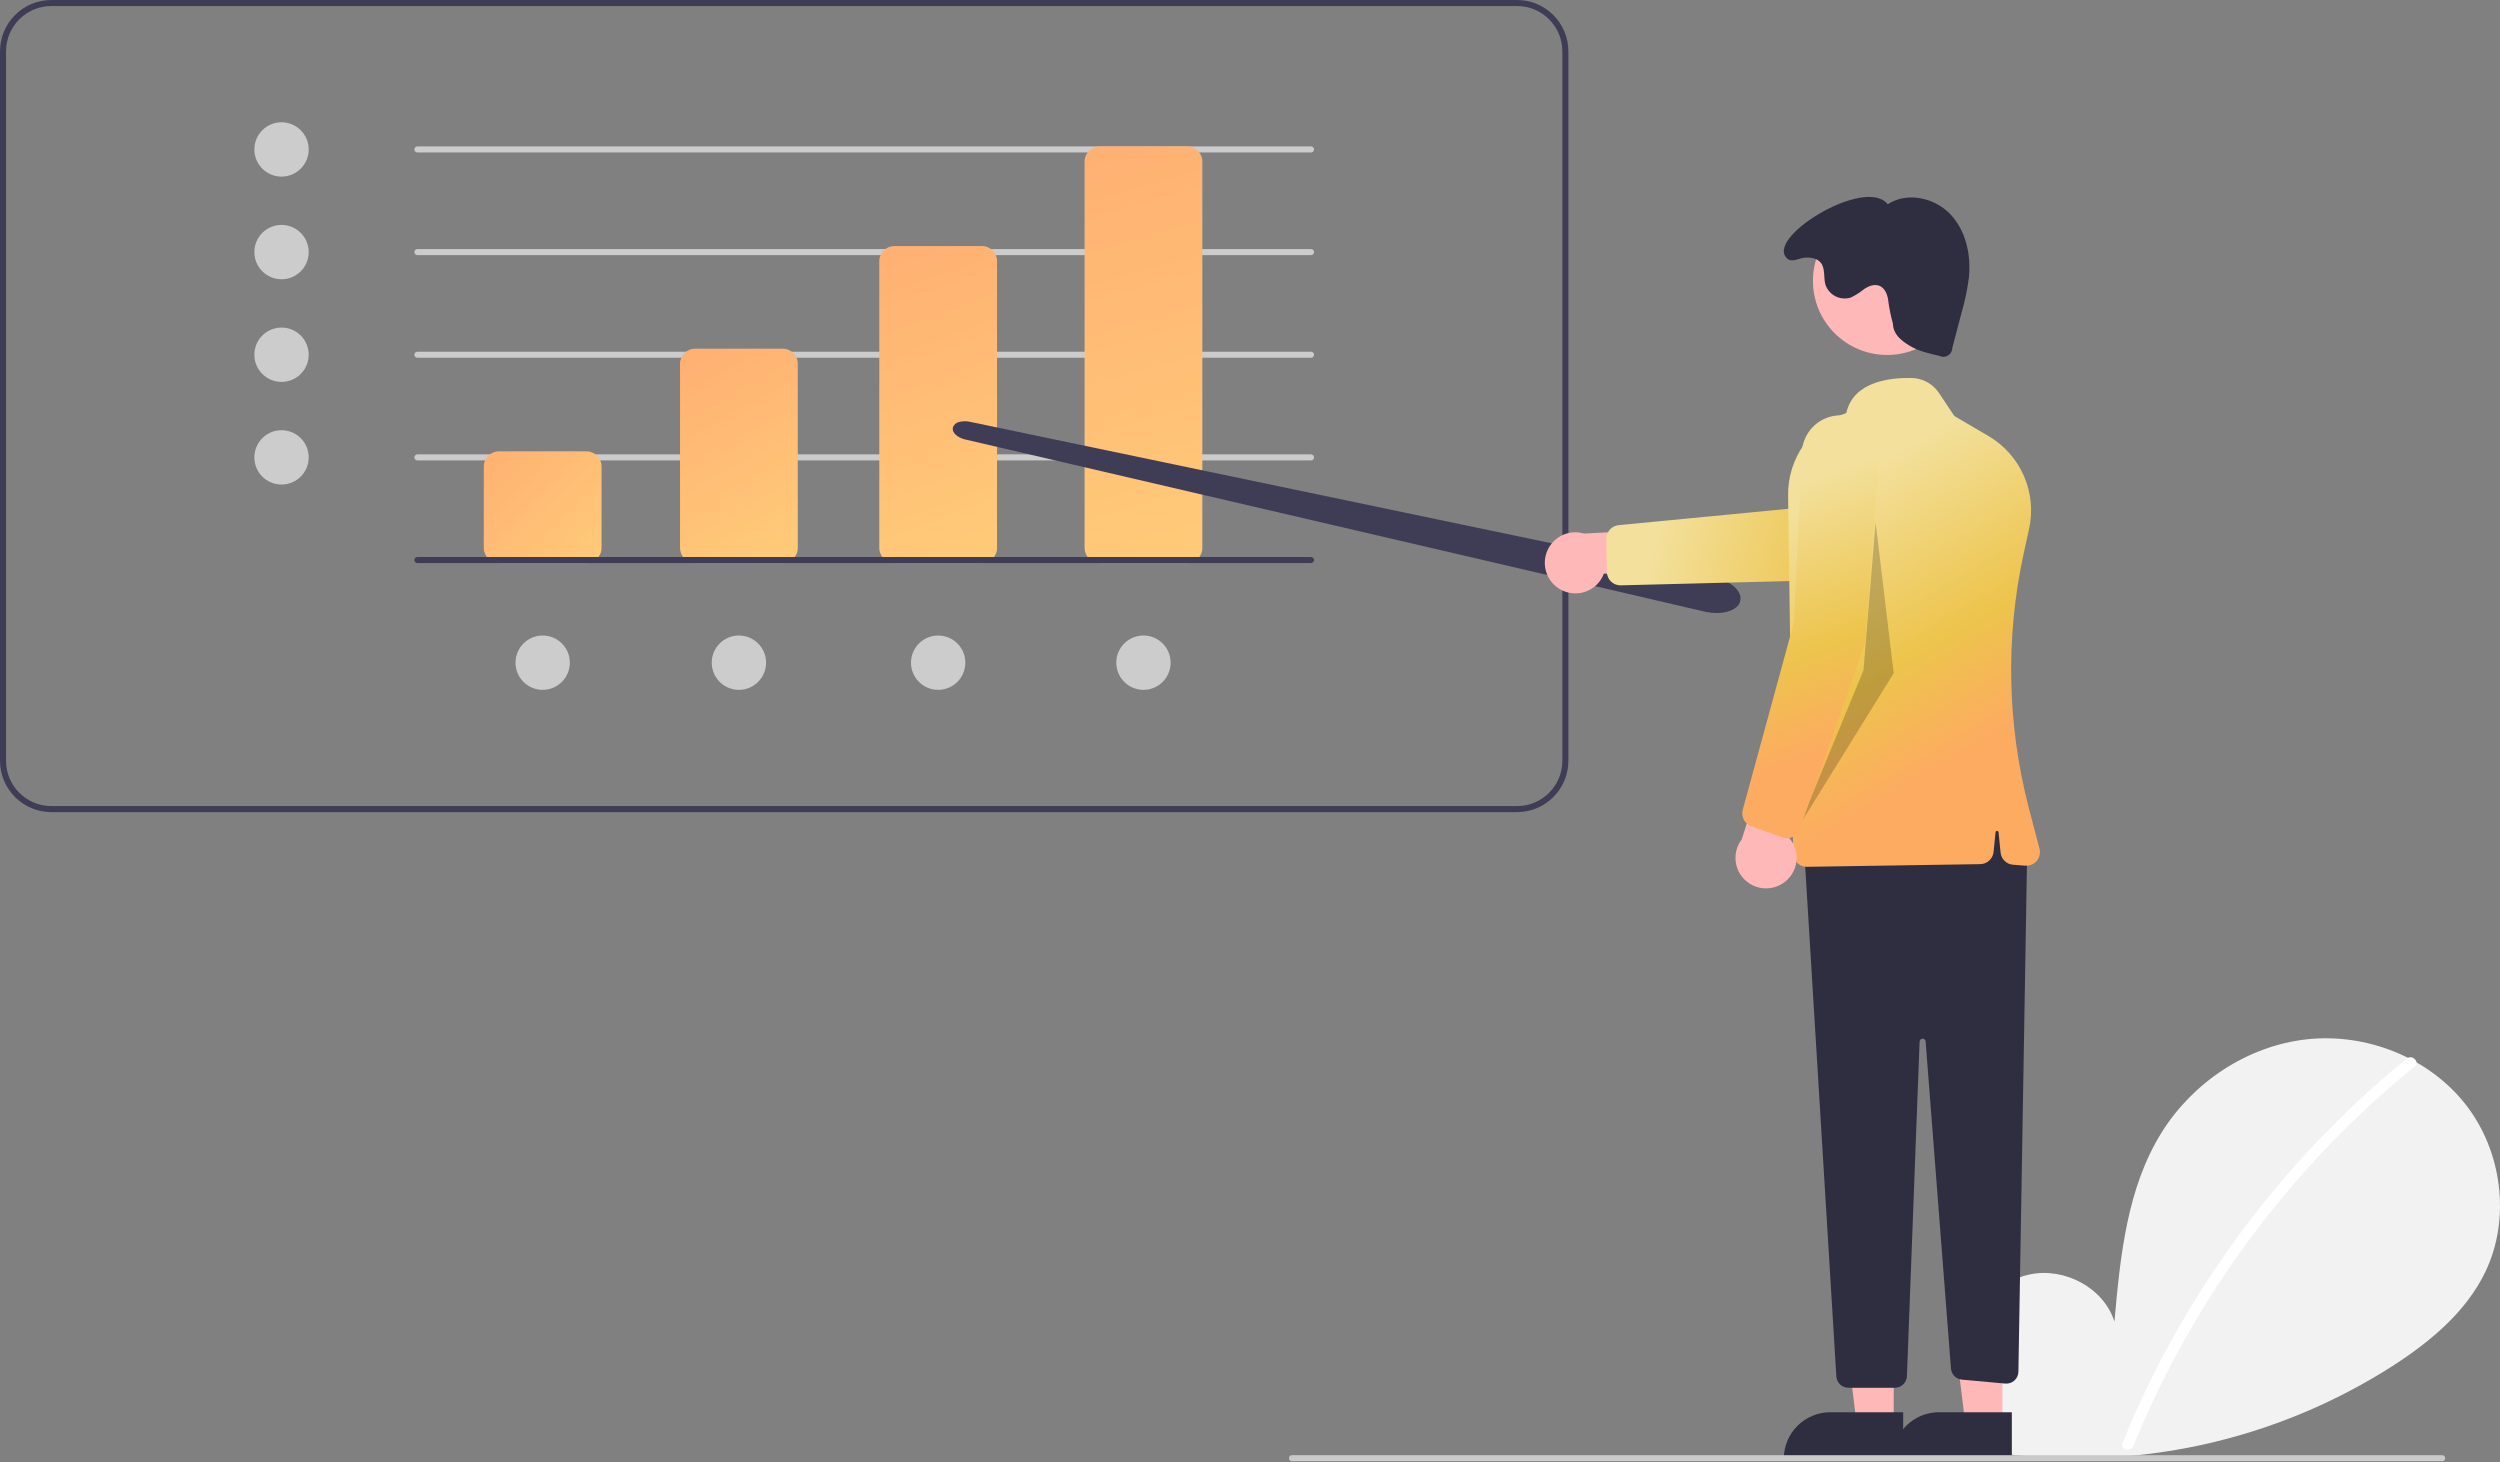 <?xml version="1.0" encoding="UTF-8"?>
<svg width="400px" height="234px" viewBox="0 0 400 234" version="1.1" xmlns="http://www.w3.org/2000/svg" xmlns:xlink="http://www.w3.org/1999/xlink">
    <rect x="0" y="0" width="400" height="234" fill="#808080" stroke="none"/>
    <title>Illustration</title>
    <defs>
        <linearGradient x1="0%" y1="4.997%" x2="100%" y2="95.003%" id="linearGradient-1">
            <stop stop-color="#FFB173" offset="0%"></stop>
            <stop stop-color="#FFCA78" offset="99.579%"></stop>
        </linearGradient>
        <linearGradient x1="34.914%" y1="0%" x2="65.086%" y2="100%" id="linearGradient-2">
            <stop stop-color="#FFB173" offset="0%"></stop>
            <stop stop-color="#FFCA78" offset="99.579%"></stop>
        </linearGradient>
        <linearGradient x1="43.102%" y1="0%" x2="56.898%" y2="100%" id="linearGradient-3">
            <stop stop-color="#FFB173" offset="0%"></stop>
            <stop stop-color="#FFCA78" offset="99.579%"></stop>
        </linearGradient>
        <linearGradient x1="46.007%" y1="0%" x2="53.993%" y2="100%" id="linearGradient-4">
            <stop stop-color="#FFB173" offset="0%"></stop>
            <stop stop-color="#FFCA78" offset="99.579%"></stop>
        </linearGradient>
        <linearGradient x1="13.329%" y1="46.515%" x2="87.145%" y2="53.095%" id="linearGradient-5">
            <stop stop-color="#F3E09C" offset="0%"></stop>
            <stop stop-color="#EDC44C" offset="62.06%"></stop>
            <stop stop-color="#FDAB61" offset="100%"></stop>
        </linearGradient>
        <linearGradient x1="40.267%" y1="15.904%" x2="59.859%" y2="80.277%" id="linearGradient-6">
            <stop stop-color="#F3E09C" offset="0%"></stop>
            <stop stop-color="#EDC44C" offset="62.06%"></stop>
            <stop stop-color="#FDAB61" offset="100%"></stop>
        </linearGradient>
        <linearGradient x1="46.154%" y1="15.904%" x2="53.896%" y2="80.277%" id="linearGradient-7">
            <stop stop-color="#F3E09C" offset="0%"></stop>
            <stop stop-color="#EDC44C" offset="62.06%"></stop>
            <stop stop-color="#FDAB61" offset="100%"></stop>
        </linearGradient>
    </defs>
    <g id="Commercial-Collections-Litigation-Service" stroke="none" stroke-width="1" fill="none" fill-rule="evenodd">
        <g transform="translate(-840, -720)" fill-rule="nonzero" id="A-Premier-Choice-for-Adversary-Bankruptcy">
            <g transform="translate(100, 720)">
                <g id="Illustration" transform="translate(740, 0)">
                    <path d="M242.731,129.939 L8.212,129.939 C3.679,129.934 0.005,126.261 0,121.728 L0,8.212 C0.005,3.679 3.679,0.005 8.212,0 L242.731,0 C247.264,0.005 250.937,3.679 250.942,8.212 L250.942,121.728 C250.937,126.261 247.264,129.934 242.731,129.939 L242.731,129.939 Z M8.212,0.966 C4.212,0.971 0.971,4.212 0.966,8.212 L0.966,121.728 C0.971,125.727 4.212,128.969 8.212,128.973 L242.731,128.973 C246.731,128.969 249.972,125.727 249.976,121.728 L249.976,8.212 C249.972,4.212 246.731,0.971 242.731,0.966 L8.212,0.966 Z" id="Shape" fill="#3F3D56"></path>
                    <circle id="Oval" fill="#CCCCCC" cx="45.044" cy="23.911" r="4.347"></circle>
                    <circle id="Oval" fill="#CCCCCC" cx="45.044" cy="40.334" r="4.347"></circle>
                    <circle id="Oval" fill="#CCCCCC" cx="45.044" cy="56.758" r="4.347"></circle>
                    <circle id="Oval" fill="#CCCCCC" cx="45.044" cy="73.181" r="4.347"></circle>
                    <circle id="Oval" fill="#CCCCCC" cx="118.226" cy="106.029" r="4.347"></circle>
                    <circle id="Oval" fill="#CCCCCC" cx="86.828" cy="106.029" r="4.347"></circle>
                    <circle id="Oval" fill="#CCCCCC" cx="182.954" cy="106.029" r="4.347"></circle>
                    <circle id="Oval" fill="#CCCCCC" cx="150.107" cy="106.029" r="4.347"></circle>
                    <path d="M209.763,24.394 L66.781,24.394 C66.514,24.394 66.298,24.178 66.298,23.911 C66.298,23.644 66.514,23.428 66.781,23.428 L209.763,23.428 C210.03,23.428 210.246,23.644 210.246,23.911 C210.246,24.178 210.03,24.394 209.763,24.394 Z" id="Path" fill="#CCCCCC"></path>
                    <path d="M209.763,40.817 L66.781,40.817 C66.514,40.817 66.298,40.601 66.298,40.334 C66.298,40.068 66.514,39.851 66.781,39.851 L209.763,39.851 C210.03,39.851 210.246,40.068 210.246,40.334 C210.246,40.601 210.03,40.817 209.763,40.817 Z" id="Path" fill="#CCCCCC"></path>
                    <path d="M209.763,57.241 L66.781,57.241 C66.514,57.241 66.298,57.025 66.298,56.758 C66.298,56.491 66.514,56.275 66.781,56.275 L209.763,56.275 C210.03,56.275 210.246,56.491 210.246,56.758 C210.246,57.025 210.03,57.241 209.763,57.241 Z" id="Path" fill="#CCCCCC"></path>
                    <path d="M209.763,73.665 L66.781,73.665 C66.514,73.665 66.298,73.448 66.298,73.181 C66.298,72.915 66.514,72.698 66.781,72.698 L209.763,72.698 C210.03,72.698 210.246,72.915 210.246,73.181 C210.246,73.448 210.03,73.665 209.763,73.665 Z" id="Path" fill="#CCCCCC"></path>
                    <path d="M93.832,90.088 L79.823,90.088 C78.49,90.087 77.41,89.006 77.408,87.673 L77.408,74.631 C77.41,73.297 78.49,72.217 79.823,72.215 L93.832,72.215 C95.165,72.217 96.245,73.297 96.247,74.631 L96.247,87.673 C96.245,89.006 95.165,90.087 93.832,90.088 L93.832,90.088 Z" id="Path" fill="url(#linearGradient-1)"></path>
                    <path d="M125.23,90.088 L111.221,90.088 C109.888,90.087 108.808,89.006 108.806,87.673 L108.806,58.207 C108.808,56.874 109.888,55.793 111.221,55.792 L125.23,55.792 C126.563,55.793 127.643,56.874 127.645,58.207 L127.645,87.673 C127.643,89.006 126.563,90.087 125.23,90.088 Z" id="Path" fill="url(#linearGradient-2)"></path>
                    <path d="M157.111,90.088 L143.102,90.088 C141.769,90.087 140.689,89.006 140.687,87.673 L140.687,41.783 C140.689,40.45 141.769,39.37 143.102,39.368 L157.111,39.368 C158.444,39.37 159.524,40.45 159.526,41.783 L159.526,87.673 C159.524,89.006 158.444,90.087 157.111,90.088 L157.111,90.088 Z" id="Path" fill="url(#linearGradient-3)"></path>
                    <path d="M189.958,90.088 L175.95,90.088 C174.616,90.087 173.536,89.006 173.534,87.673 L173.534,25.843 C173.536,24.51 174.616,23.429 175.95,23.428 L189.958,23.428 C191.291,23.429 192.372,24.51 192.373,25.843 L192.373,87.673 C192.372,89.006 191.291,90.087 189.958,90.088 Z" id="Path" fill="url(#linearGradient-4)"></path>
                    <path d="M320.478,231.062 C316.135,227.392 313.496,221.594 314.188,215.949 C314.88,210.304 319.166,205.115 324.725,203.916 C330.284,202.718 336.621,206.036 338.31,211.466 C339.239,200.996 340.31,190.088 345.876,181.172 C350.916,173.099 359.646,167.322 369.107,166.289 C378.568,165.255 388.53,169.158 394.43,176.626 C400.331,184.093 401.776,194.95 397.643,203.523 C394.599,209.839 388.99,214.539 383.113,218.363 C364.124,230.615 341.349,235.598 318.978,232.394 L320.478,231.062 Z" id="Path" fill="#F2F2F2"></path>
                    <path d="M385.074,169.375 C377.268,175.733 370.106,182.845 363.693,190.607 C353.656,202.712 345.534,216.285 339.61,230.851 C339.176,231.914 340.902,232.376 341.331,231.326 C351.024,207.652 366.497,186.786 386.336,170.637 C387.227,169.911 385.958,168.655 385.074,169.375 L385.074,169.375 Z" id="Path" fill="#FFFFFF"></path>
                    <path d="M274.665,98.086 C274.116,98.085 273.568,98.03 273.029,97.922 L273.029,97.922 C272.931,97.903 272.832,97.882 272.734,97.859 L154.437,70.316 C153.153,70.016 152.299,69.208 152.452,68.435 C152.584,67.971 152.964,67.62 153.437,67.526 C154.008,67.369 154.609,67.355 155.187,67.487 L274.218,92.346 C276.898,92.905 278.758,94.55 278.454,96.09 C278.294,96.896 277.584,97.521 276.455,97.849 C275.872,98.012 275.27,98.092 274.665,98.086 Z" id="Path" fill="#3F3D56"></path>
                    <path d="M249.605,94.276 C250.845,95.004 252.343,95.146 253.697,94.664 C255.051,94.181 256.122,93.124 256.621,91.776 L273.879,92.136 L269.098,84.546 L253.443,85.368 C251.071,84.663 248.547,85.844 247.568,88.117 C246.588,90.39 247.464,93.035 249.605,94.276 L249.605,94.276 Z" id="Path" fill="#FFB8B8"></path>
                    <path d="M257.101,91.519 L257.011,86.229 C256.998,85.097 257.85,84.143 258.976,84.028 L289.988,81.036 L315.827,72.564 C317.949,71.868 320.282,72.369 321.931,73.875 C323.581,75.381 324.291,77.659 323.79,79.836 C323.29,82.013 321.655,83.751 319.514,84.385 L290.914,92.853 L259.329,93.655 C258.348,93.679 257.472,93.043 257.19,92.103 C257.134,91.913 257.104,91.717 257.101,91.519 L257.101,91.519 Z" id="Path" fill="url(#linearGradient-5)"></path>
                    <polygon id="Path" fill="#FFB8B8" points="302.995 227.892 297.072 227.892 294.255 205.05 302.996 205.05"></polygon>
                    <path d="M304.505,233.633 L285.41,233.632 L285.41,233.391 C285.41,231.419 286.193,229.529 287.587,228.135 C288.981,226.741 290.871,225.958 292.842,225.958 L292.843,225.958 L304.505,225.959 L304.505,233.633 Z" id="Path" fill="#2F2E41"></path>
                    <polygon id="Path" fill="#FFB8B8" points="320.384 227.892 314.462 227.892 311.645 205.05 320.385 205.05"></polygon>
                    <path d="M321.895,233.633 L302.8,233.632 L302.8,233.391 C302.8,231.419 303.583,229.529 304.976,228.135 C306.37,226.741 308.261,225.958 310.232,225.958 L310.232,225.958 L321.895,225.959 L321.895,233.633 Z" id="Path" fill="#2F2E41"></path>
                    <path d="M324.359,135.578 L322.945,219.481 C322.936,220.018 322.703,220.527 322.304,220.886 C321.904,221.245 321.373,221.421 320.838,221.372 L313.908,220.742 C312.969,220.657 312.229,219.907 312.156,218.967 L308.099,166.632 C308.08,166.376 307.864,166.181 307.608,166.186 C307.352,166.191 307.145,166.395 307.135,166.651 L305.107,220.185 C305.068,221.223 304.215,222.044 303.176,222.044 L295.745,222.044 C294.723,222.044 293.878,221.249 293.816,220.229 L288.613,135.095 L319.528,127.367 L324.359,135.578 Z" id="Path" fill="#2F2E41"></path>
                    <circle id="Oval" fill="#FFB8B8" cx="301.935" cy="44.931" r="11.864"></circle>
                    <path d="M287.555,138.074 C287.139,137.673 286.902,137.123 286.896,136.546 L286.095,79.332 C285.997,73.361 289.758,68.008 295.409,66.077 C296.521,61.034 302.437,60.403 305.885,60.478 C307.632,60.516 309.251,61.403 310.222,62.856 L312.694,66.564 L318.143,69.758 C323.317,72.778 325.947,78.795 324.65,84.644 L323.811,88.46 C320.857,101.965 321.138,115.978 324.631,129.355 L326.319,135.791 C326.498,136.471 326.336,137.195 325.885,137.735 C325.435,138.275 324.751,138.563 324.05,138.509 L322.089,138.358 C321.039,138.279 320.197,137.456 320.093,136.408 L319.769,133.163 C319.756,133.04 319.652,132.946 319.528,132.946 C319.404,132.946 319.3,133.04 319.288,133.163 L318.974,136.304 C318.864,137.403 317.948,138.245 316.844,138.262 L289.103,138.689 C289.091,138.689 289.08,138.689 289.068,138.689 C288.503,138.69 287.959,138.469 287.555,138.074 L287.555,138.074 Z" id="Path" fill="url(#linearGradient-6)"></path>
                    <path d="M302.863,51.77 C302.912,53.447 304.076,54.417 305.506,55.296 C306.935,56.174 308.606,56.555 310.243,56.923 C310.691,57.16 311.229,57.147 311.664,56.888 C312.099,56.629 312.367,56.161 312.371,55.655 L313.873,49.944 C314.404,48.119 314.79,46.256 315.029,44.371 C315.39,40.743 314.531,36.841 311.999,34.219 C309.467,31.596 305.077,30.665 302.043,32.685 C298.442,28.087 281.985,38.247 286.045,41.444 C286.767,42.013 287.871,41.293 288.787,41.224 C289.704,41.154 290.732,41.315 291.314,42.027 C292.075,42.956 291.743,44.341 292.057,45.5 C292.319,46.324 292.899,47.009 293.668,47.404 C294.438,47.798 295.333,47.869 296.155,47.6 C296.913,47.227 297.626,46.769 298.28,46.234 C298.983,45.766 299.872,45.42 300.663,45.715 C301.707,46.104 302.077,47.382 302.172,48.491 C302.331,49.598 302.562,50.693 302.863,51.77 Z" id="Path" fill="#2F2E41"></path>
                    <path d="M390.751,233.794 L206.71,233.794 C206.444,233.794 206.227,233.578 206.227,233.311 C206.227,233.045 206.444,232.828 206.71,232.828 L390.751,232.828 C391.018,232.828 391.234,233.045 391.234,233.311 C391.234,233.578 391.018,233.794 390.751,233.794 Z" id="Path" fill="#CACACA"></path>
                    <polygon id="Path" fill="#000000" opacity="0.2" points="300.092 83.567 298.16 107.236 288.016 131.872 302.991 107.719"></polygon>
                    <path d="M285.644,141.046 C286.765,140.146 287.43,138.795 287.459,137.358 C287.489,135.921 286.881,134.544 285.798,133.599 L292.26,117.593 L283.468,119.368 L278.679,134.296 C277.178,136.264 277.386,139.043 279.163,140.765 C280.941,142.487 283.725,142.607 285.644,141.046 L285.644,141.046 Z" id="Path" fill="#FFB8B8"></path>
                    <path d="M285.174,133.986 L280.197,132.193 C279.134,131.804 278.544,130.668 278.837,129.575 L287.047,99.52 L288.299,72.357 C288.402,70.126 289.698,68.123 291.692,67.115 C293.685,66.108 296.067,66.252 297.925,67.493 C299.782,68.734 300.827,70.879 300.659,73.106 L298.424,102.849 L287.962,132.662 C287.636,133.588 286.731,134.181 285.751,134.111 C285.554,134.096 285.36,134.054 285.174,133.986 L285.174,133.986 Z" id="Path" fill="url(#linearGradient-7)"></path>
                    <path d="M209.763,90.088 L66.781,90.088 C66.514,90.088 66.298,89.872 66.298,89.605 C66.298,89.338 66.514,89.122 66.781,89.122 L209.763,89.122 C210.03,89.122 210.246,89.338 210.246,89.605 C210.246,89.872 210.03,90.088 209.763,90.088 Z" id="Path" fill="#3F3D56"></path>
                </g>
            </g>
        </g>
    </g>
</svg>